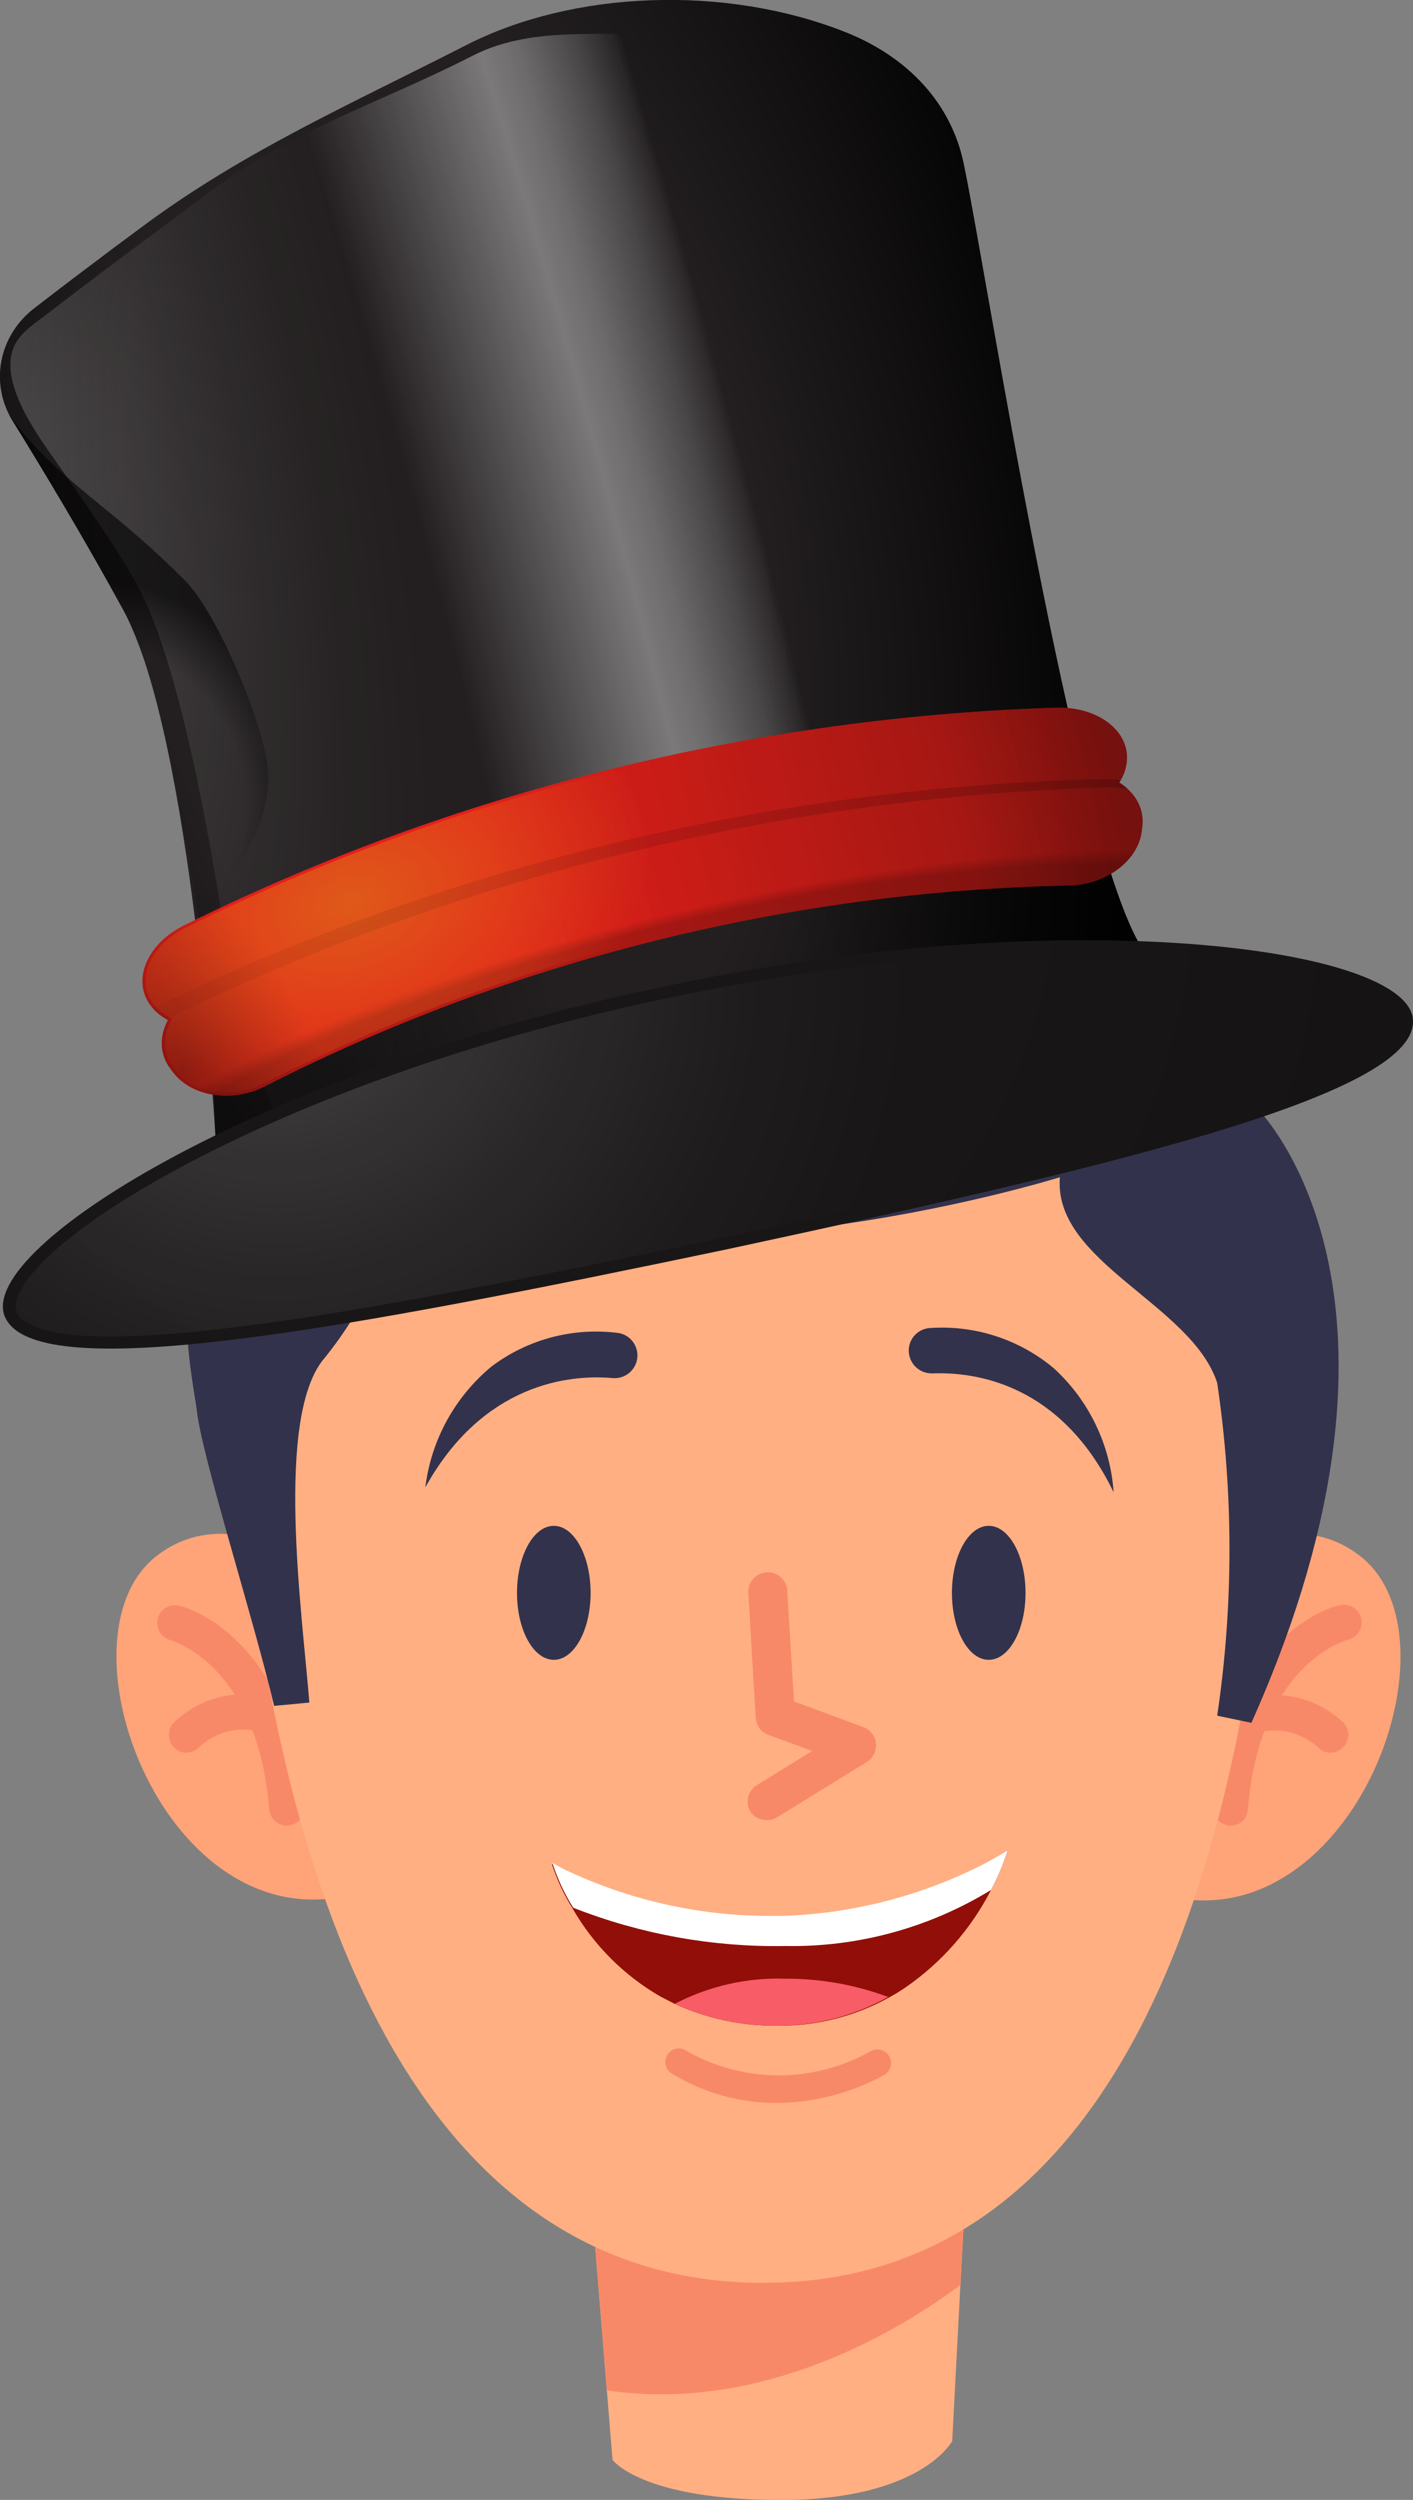 <?xml version="1.0" encoding="UTF-8"?> <svg xmlns="http://www.w3.org/2000/svg" xmlns:xlink="http://www.w3.org/1999/xlink" viewBox="0 0 161.66 286"><rect x="0" y="0" width="161.66" height="286" fill="#808080" stroke="none"/><defs><style> .cls-1 { fill: #920e08; } .cls-2 { fill: url(#radial-gradient-5); } .cls-2, .cls-3, .cls-4, .cls-5, .cls-6, .cls-7, .cls-8, .cls-9 { opacity: .2; } .cls-3 { fill: url(#radial-gradient-6); } .cls-4 { fill: url(#radial-gradient-8); } .cls-5 { fill: url(#radial-gradient-2); } .cls-10 { fill: url(#radial-gradient-7); opacity: .6; } .cls-11 { fill: url(#radial-gradient-4); } .cls-11, .cls-12 { opacity: .4; } .cls-12 { fill: url(#radial-gradient-9); } .cls-13 { fill: #32324c; } .cls-14 { fill: url(#radial-gradient-3); mix-blend-mode: overlay; } .cls-14, .cls-15, .cls-16 { opacity: .5; } .cls-17 { fill: #231f20; } .cls-18 { fill: url(#radial-gradient); } .cls-19 { isolation: isolate; } .cls-6 { fill: url(#radial-gradient-12); } .cls-7 { fill: url(#radial-gradient-10); } .cls-15 { fill: url(#radial-gradient-11); } .cls-20 { fill: #191617; } .cls-8 { fill: url(#linear-gradient-2); } .cls-9 { fill: url(#linear-gradient); } .cls-21 { fill: #fff; } .cls-22 { fill: #ffa378; } .cls-23 { fill: #ffaf82; } .cls-24 { fill: #f88968; } .cls-25 { fill: #f85c66; } .cls-26 { fill: #e3201a; } </style><radialGradient id="radial-gradient" cx="316.59" cy="6.57" fx="316.59" fy="6.57" r="91.67" gradientTransform="translate(311.5 9.54) rotate(170.53) scale(.84 -1.52) skewX(-1.97)" gradientUnits="userSpaceOnUse"><stop offset=".46" stop-color="#000" stop-opacity="0"></stop><stop offset="1" stop-color="#000"></stop></radialGradient><radialGradient id="radial-gradient-2" cx="367.7" cy="-20.93" fx="367.7" fy="-20.93" r="66.53" gradientTransform="translate(-311.8 60.2) rotate(-11.24) scale(.84 -2.4) skewX(-3.65)" gradientUnits="userSpaceOnUse"><stop offset="0" stop-color="#fff"></stop><stop offset=".08" stop-color="#fff" stop-opacity=".85"></stop><stop offset=".21" stop-color="#fff" stop-opacity=".6"></stop><stop offset=".35" stop-color="#fff" stop-opacity=".38"></stop><stop offset=".47" stop-color="#fff" stop-opacity=".22"></stop><stop offset=".58" stop-color="#fff" stop-opacity=".1"></stop><stop offset=".68" stop-color="#fff" stop-opacity=".03"></stop><stop offset=".74" stop-color="#fff" stop-opacity="0"></stop></radialGradient><radialGradient id="radial-gradient-3" cx="380.53" cy="11.59" fx="380.53" fy="11.59" r="117.32" gradientTransform="translate(-304.34 189.05) rotate(-13.33) scale(.84 -3.48) skewX(-6.2)" gradientUnits="userSpaceOnUse"><stop offset=".55" stop-color="#fff" stop-opacity="0"></stop><stop offset=".77" stop-color="#fff" stop-opacity=".8"></stop><stop offset=".78" stop-color="#fff" stop-opacity=".77"></stop><stop offset=".81" stop-color="#fff" stop-opacity=".68"></stop><stop offset=".84" stop-color="#fff" stop-opacity=".54"></stop><stop offset=".88" stop-color="#fff" stop-opacity=".35"></stop><stop offset=".92" stop-color="#fff" stop-opacity=".1"></stop><stop offset=".93" stop-color="#fff" stop-opacity="0"></stop></radialGradient><radialGradient id="radial-gradient-4" cx="296.21" cy="69.21" fx="296.21" fy="69.21" r="47.28" gradientTransform="translate(312.36 14.18) rotate(170.53) scale(.84 -.8) skewX(-1.04)" gradientUnits="userSpaceOnUse"><stop offset=".36" stop-color="#000" stop-opacity="0"></stop><stop offset="1" stop-color="#000"></stop></radialGradient><radialGradient id="radial-gradient-5" cx="318.44" cy="53.24" fx="318.44" fy="53.24" r="148.02" gradientTransform="translate(312.36 14.18) rotate(170.53) scale(.84 -.8) skewX(-1.04)" xlink:href="#radial-gradient"></radialGradient><radialGradient id="radial-gradient-6" cx="350.09" cy="62.74" fx="350.09" fy="62.74" r="117.65" gradientTransform="translate(312.36 14.18) rotate(170.53) scale(.84 -.8) skewX(-1.04)" xlink:href="#radial-gradient-2"></radialGradient><radialGradient id="radial-gradient-7" cx="367.76" cy="32.89" fx="367.76" fy="32.89" r="28.85" gradientTransform="translate(289.9 -41.98) rotate(159.88) scale(.84 -.88) skewX(-2.27)" gradientUnits="userSpaceOnUse"><stop offset=".7" stop-color="#000" stop-opacity="0"></stop><stop offset="1" stop-color="#000"></stop></radialGradient><linearGradient id="linear-gradient" x1="197.43" y1="-11.03" x2="313.19" y2="-11.03" gradientTransform="translate(322.28 44.99) rotate(165.21) scale(1 -.87)" gradientUnits="userSpaceOnUse"><stop offset="0" stop-color="#000"></stop><stop offset=".64" stop-color="#000" stop-opacity="0"></stop></linearGradient><radialGradient id="radial-gradient-8" cx="267.53" cy="-28.59" fx="267.53" fy="-28.59" r="142.57" gradientTransform="translate(233.81 79.18) rotate(165.98) scale(.84 -.7) skewX(-1.31)" gradientUnits="userSpaceOnUse"><stop offset=".85" stop-color="#000" stop-opacity="0"></stop><stop offset="1" stop-color="#000"></stop></radialGradient><radialGradient id="radial-gradient-9" cx="258.39" cy="-13.83" fx="258.39" fy="-13.83" r="34.59" gradientTransform="translate(-190.71 181.64) rotate(-21.16) scale(.84 -1.52) skewX(-8.48)" gradientUnits="userSpaceOnUse"><stop offset="0" stop-color="#000"></stop><stop offset=".52" stop-color="#000" stop-opacity="0"></stop></radialGradient><radialGradient id="radial-gradient-10" cx="189.98" cy="5.62" fx="189.98" fy="5.62" r="87.22" gradientTransform="translate(234.66 82.22) rotate(166.11) scale(.84 -.2) skewX(-.36)" gradientUnits="userSpaceOnUse"><stop offset=".93" stop-color="#000"></stop><stop offset="1" stop-color="#000" stop-opacity="0"></stop></radialGradient><radialGradient id="radial-gradient-11" cx="228.7" cy="-33.8" fx="228.7" fy="-33.8" r="41.65" gradientTransform="translate(228.48 55) rotate(159.95) scale(.84 -.57) skewX(-2.87)" gradientUnits="userSpaceOnUse"><stop offset="0" stop-color="#dc931a"></stop><stop offset="1" stop-color="#dc931a" stop-opacity="0"></stop></radialGradient><radialGradient id="radial-gradient-12" cx="115.91" cy="-23.12" fx="115.91" fy="-23.12" r="145.36" gradientTransform="translate(233.81 79.18) rotate(165.98) scale(.84 -.7) skewX(-1.31)" gradientUnits="userSpaceOnUse"><stop offset="0" stop-color="#000"></stop><stop offset="1" stop-color="#000" stop-opacity="0"></stop></radialGradient><linearGradient id="linear-gradient-2" x1="198.4" y1="-11.6" x2="324.47" y2="-11.6" gradientTransform="translate(322.28 44.99) rotate(165.21) scale(1 -.87)" gradientUnits="userSpaceOnUse"><stop offset="0" stop-color="#000"></stop><stop offset=".85" stop-color="#000" stop-opacity=".45"></stop><stop offset="1" stop-color="#000" stop-opacity="0"></stop></linearGradient></defs><g class="cls-19"><g id="_Слой_2" data-name="Слой 2"><g id="OBJECTS"><path class="cls-23" d="M110.64,247.14l-.76,14.27-.94,17.86s-3.56,6.74-19.56,6.74-19.3-4.59-19.3-4.59l-.65-7.94-2.15-26.48,43.36.15Z"></path><path class="cls-24" d="M110.64,247.14l-.76,14.27c-6.68,5-22.48,14.71-40.45,12.06l-2.15-26.48,43.36.15Z"></path><path class="cls-22" d="M39.83,182.3s-12.27-12-22.06-4.18c-11.5,9.27.62,42.57,21.15,38.92l.91-34.74Z"></path><path class="cls-24" d="M32.77,208.86c-1.03-.03-1.88-.82-1.97-1.85-1.32-16.44-10.91-19.24-11.33-19.39-1.07-.3-1.69-1.4-1.41-2.47.27-1.07,1.36-1.72,2.43-1.44,0,0,0,0,0,0,.53,0,12.8,3.53,14.36,22.95.08,1.11-.74,2.08-1.85,2.18l-.24.03Z"></path><path class="cls-24" d="M21.3,200.51c-.51,0-.99-.21-1.35-.56-.81-.77-.84-2.06-.07-2.87.02-.02.05-.05.07-.07,2.9-2.79,7.06-3.84,10.94-2.77,1.09.27,1.75,1.38,1.47,2.46,0,0,0,0,0,0-.27,1.07-1.36,1.72-2.43,1.45-.01,0-.03,0-.04-.01-2.46-.7-5.11-.07-7,1.65-.39.47-.98.73-1.59.71Z"></path><path class="cls-22" d="M133.68,182.3s12.27-12,22.06-4.18c11.56,9.27-.53,42.57-21.06,39.04l-1-34.86Z"></path><path class="cls-24" d="M140.83,208.86c1.03-.01,1.88-.82,1.94-1.85,1.32-16.44,10.91-19.24,11.33-19.39,1.1-.19,1.84-1.25,1.65-2.35-.19-1.1-1.25-1.84-2.35-1.65-.11.02-.22.05-.32.09-.53,0-12.77,3.53-14.33,22.95-.08,1.11.74,2.08,1.85,2.18l.24.03Z"></path><path class="cls-24" d="M152.3,200.51c.5-.01.97-.21,1.32-.56.81-.75.86-2.01.12-2.83-.04-.04-.08-.08-.12-.12-2.9-2.71-7-3.72-10.83-2.68-1.11.17-1.87,1.2-1.71,2.31.17,1.11,1.2,1.87,2.31,1.71.14-.02.27-.05.4-.1,2.46-.68,5.1-.06,7,1.65.39.42.93.64,1.5.62Z"></path><path class="cls-23" d="M87.4,261.17c-42.39,0-55.48-50.36-59.34-87.23-3.4-31.96,19.75-60.62,51.71-64.02,1.73-.18,3.47-.29,5.22-.32h2.94c32.17.41,57.91,26.83,57.49,58.99-.02,1.44-.09,2.88-.22,4.31-3.27,37.27-15.44,88.26-57.81,88.26Z"></path><path class="cls-13" d="M102.66,92c21.5,14.71,41.16,34.79,41.16,34.79,0,0,21.42,20.95-.65,70.31l-3.91-.82c1.87-12.62,1.87-25.45,0-38.07-2.94-9.03-18.8-13.83-18-23.53,0,0-48.51,15.18-74.78.26-1.35,7.44-4.54,14.43-9.27,20.33-5.88,6.59-2.59,29.57-1.82,39.51l-4.03.38c-2.38-10.12-8.21-28.33-8.83-33.71-.41-3.38-3.87-18.44,3.13-27.44-.62-8.41,3.25-15.45,7-23,2.13-4.38,7.15-7.01,11-10,14.06-10.53,39.44-22.44,59-9Z"></path><path class="cls-1" d="M115.29,211.66c-.49,1.58-1.13,3.1-1.91,4.56-2.28,4.45-5.63,8.27-9.74,11.12-.59.41-1.2.78-1.82,1.12-3.93,2.2-8.36,3.34-12.86,3.29-4.06.05-8.08-.81-11.77-2.5l-1.65-.85c-4.17-2.41-7.63-5.88-10.03-10.06-1-1.6-1.8-3.32-2.38-5.12.67.39,1.35.74,2.06,1.06,7.3,3.36,15.26,5.07,23.3,5h1c8.12-.27,16.08-2.35,23.3-6.09,1.53-.91,2.41-1.5,2.5-1.53Z"></path><path class="cls-25" d="M101.61,228.46c-3.86,2.16-8.22,3.3-12.65,3.29-4.06.05-8.08-.81-11.77-2.5,3.9-2.03,8.26-3.03,12.65-2.88,4.02-.02,8,.69,11.77,2.09Z"></path><path class="cls-21" d="M115.29,211.66c-.49,1.58-1.13,3.1-1.91,4.56-7.07,4.33-15.24,6.56-23.53,6.41-8.3.15-16.55-1.34-24.27-4.38-1-1.6-1.8-3.32-2.38-5.12.67.39,1.35.74,2.06,1.06,7.3,3.36,15.26,5.07,23.3,5h1c8.12-.27,16.08-2.35,23.3-6.09,1.47-.82,2.35-1.41,2.44-1.44Z"></path><path class="cls-13" d="M67.57,182.24c0,4.24-1.88,7.65-4.21,7.65s-4.21-3.41-4.21-7.65,1.88-7.68,4.21-7.68,4.21,3.44,4.21,7.68Z"></path><path class="cls-13" d="M48.66,170.18c.66-5.42,3.38-10.38,7.59-13.86,4.15-3.12,9.36-4.49,14.5-3.82,1.27.2,2.19,1.31,2.18,2.59h0c-.02,1.45-1.21,2.6-2.66,2.58-.1,0-.19,0-.29-.02-4.77-.41-14.71.56-21.33,12.53Z"></path><path class="cls-13" d="M108.91,182.24c0,4.24,1.88,7.65,4.21,7.65s4.21-3.41,4.21-7.65-1.88-7.68-4.21-7.68-4.21,3.44-4.21,7.68Z"></path><path class="cls-13" d="M127.41,170.74c-.37-5.44-2.82-10.53-6.85-14.21-3.97-3.33-9.1-4.98-14.27-4.59-1.28.13-2.27,1.18-2.32,2.47h0c-.05,1.45,1.08,2.66,2.53,2.71.06,0,.12,0,.18,0,4.8-.18,14.68,1.09,20.74,13.62Z"></path><path class="cls-24" d="M87.49,208.22c-.69-.06-1.31-.44-1.68-1.03-.56-1.02-.24-2.3.74-2.94l6.38-3.94-5-1.82c-.84-.31-1.41-1.08-1.47-1.97l-.85-14.39c-.01-1.23.98-2.25,2.21-2.26,1.1-.01,2.05.79,2.23,1.87l.79,12.91,7.94,2.94c.8.29,1.36,1.01,1.44,1.85.09.86-.33,1.69-1.06,2.15l-10.27,6.32c-.42.27-.92.37-1.41.29Z"></path><path class="cls-24" d="M89.37,240.58c-4.32.11-8.59-1.01-12.3-3.24-.79-.34-1.16-1.25-.83-2.04s1.25-1.16,2.04-.83c.13.06.26.13.37.22,6.49,3.65,14.42,3.65,20.92,0,.74-.45,1.7-.21,2.15.53s.21,1.7-.53,2.15h0c-3.63,1.99-7.69,3.09-11.83,3.21Z"></path><path class="cls-17" d="M14.13,69.83c7.86,14.45,10.53,60.34,10.53,60.34,0,0,37.38-3.04,67.82-7.98,22.66-3.68,41.47-8.41,38.15-13.72-7.79-12.45-17.86-77.84-20.39-89.82-1.49-7.03-6.55-12.18-13.45-14.94-13.69-5.46-31.17-4.84-43.49,1.47-12.97,6.64-25.16,12-36.63,20.46-1.23.91-2.45,1.82-3.68,2.73-3.04,2.28-6.07,4.58-9.07,6.9-4.07,3.14-5.12,8.61-2.46,12.9,3.45,5.58,8.3,13.63,12.67,21.66Z"></path><path class="cls-18" d="M.99,47.32c.14.29.3.57.47.85,3.45,5.58,8.3,13.63,12.67,21.66,3.45,6.34,7.37,25.6,8.64,35.67.23,1.81.43,3.59.6,5.32,1.09,10.63,1.29,19.34,1.29,19.34,0,0,37.38-3.04,67.82-7.98,22.66-3.68,41.47-8.41,38.15-13.72-1.81-2.9-3.75-8.66-5.69-15.95-6.38-24.04-12.76-64.67-14.71-73.87-1.49-7.03-6.55-12.18-13.45-14.94-13.69-5.46-31.17-4.84-43.49,1.47-12.97,6.64-25.16,12-36.63,20.46-1.23.91-2.45,1.82-3.68,2.73-3.04,2.28-6.07,4.58-9.07,6.9-3.8,2.94-4.97,7.92-2.93,12.05Z"></path><path class="cls-5" d="M13.9,29.46c-2.79,2.09-5.57,4.19-8.32,6.32-1.47,1.13-3.46,2.35-4.09,4.14-1.55,4.34,3.29,10.55,5.64,13.9,1.91,2.74,3.82,5.47,5.64,8.27,1.15,1.77,2.25,3.56,3.22,5.42,4.36,8.37,7.59,26.21,9.08,35.34.76,4.66,1.54,9.33,2.75,13.9.59,2.24,1.21,4.56,2.15,6.71.65,1.48,1.07,3.81,2.36,4.88.55.46,1.26.7,1.95.94,2.34.8,4.77,1.62,7.25,1.4,1.15-.1,2.27-.42,3.38-.75,3.77-1.12,7.49-2.37,11.17-3.73,3.32-1.23,6.96-1.32,10.48-1.76,8.59-1.06,17.16-2.22,25.7-3.61.67-.11,1.33-.22,2-.33,29.62-4.94,34.5-8.93,35.22-10.42.13-.26.16-.52-.08-.91-6.26-10.01-13.62-51.53-18.02-76.34-1.13-6.36-2.02-11.38-2.55-13.92-1.33-6.28-5.8-11.23-12.58-13.94-5.65-2.25-12.28-2.77-19.69-1.53-6.68,1.11-15.12-.85-22.54,2.95-10.36,5.31-20.66,8.49-29.81,15.39-2.17,1.63-4.41,3.32-6.62,4.95-1.23.9-2.45,1.81-3.67,2.72Z"></path><path class="cls-14" d="M89.82,93.49c4.19-.62,8.39-1.14,12.62-1.48,3.97-.32,7.96-.47,11.95-.36,2.97.08,7.27,1.27,9.99.5-.27-1.65-1.56-3.02-2.17-4.62-.91-2.37-1.24-5.11-1.78-7.58-1.18-5.29-2.27-10.61-3.31-15.93-2.04-10.37-3.89-20.78-5.74-31.18-1.13-6.36-2.02-11.38-2.55-13.92-1.33-6.28-5.8-11.23-12.58-13.94-5.65-2.25-12.28-2.77-19.69-1.53-6.68,1.11-15.12-.85-22.54,2.95-10.36,5.31-20.66,8.49-29.81,15.39-2.17,1.63-4.41,3.32-6.62,4.95-1.23.9-2.45,1.81-3.67,2.72-3.03,2.27-6.07,4.58-9.06,6.88-4.95,3.82-2.58,9.98-.05,14.23,1.75,2.95,3.5,5.89,5.25,8.84,5.82,9.79,13.54,28.31,15.63,39.36.33,1.77.57,3.55.73,5.33.14,1.5.31,3.16,1.49,4.16,3.34,2.85,10.17.02,13.58-1.23,5.66-2.09,10.94-4.99,16.62-7.04,6.59-2.38,13.58-3.55,20.52-4.71,3.72-.62,7.45-1.24,11.19-1.8Z"></path><path class="cls-11" d="M24.66,130.17s37.38-3.04,67.82-7.98c22.66-3.68,41.47-8.41,38.15-13.72-1.81-2.9-3.75-8.66-5.69-15.95-3.71-1.16-7.82-1.49-11.76-1.56-14.68-.24-29.24,2.27-43.68,4.77-6.65,1.15-13.32,2.31-19.8,4.14-6.45,1.83-12.66,4.31-18.7,7.15-2.58,1.21-5.12,2.48-7.64,3.8,1.09,10.63,1.29,19.34,1.29,19.34Z"></path><g><path class="cls-20" d="M.67,150.87c4.03,7.79,39.68,1.01,82.43-7.93,42.67-9.18,78.72-17.49,78.56-26.11-.02-8.44-39.53-13.86-86.17-3.87C28.8,122.8-3.36,143.31.67,150.87Z"></path><path class="cls-2" d="M.67,150.87c4.03,7.79,39.68,1.01,82.43-7.93,42.67-9.18,78.72-17.49,78.56-26.11-.02-8.44-39.53-13.86-86.17-3.87C28.8,122.8-3.36,143.31.67,150.87Z"></path><path class="cls-3" d="M40.2,149.88c12.78-2.13,28.02-5.24,42.58-8.28,19.89-4.28,40.55-8.83,55.22-13.23,18.42-5.53,22.24-9.31,22.2-11.51,0-.64-.44-1.3-1.3-1.99-3.57-2.82-12.93-4.93-25.04-5.65-13.89-.82-30.52.23-46.82,2.95-3.74.62-7.52,1.34-11.23,2.14C34.94,122.92,6.39,139.55,2.28,147.76c-.52,1.04-.63,1.88-.3,2.49.54,1.04,2.71,2.74,11.34,2.65,6.3-.07,15.1-1.05,26.89-3.02Z"></path></g><path class="cls-10" d="M.99,47.32c.14.29.3.57.47.85,3.45,5.58,8.3,13.63,12.67,21.66,3.45,6.34,7.37,25.6,8.64,35.67.74-.98,1.46-1.97,2.17-2.97,3.09-4.33,6.1-9.18,5.72-14.39-.37-5.12-5.77-17.99-9.5-21.73-2.08-2.09-4.25-4.09-6.51-6.01-4.85-4.1-10.18-7.89-13.66-13.08Z"></path><g><path class="cls-26" d="M19.2,116.71c-.99,1.86-.95,3.91.28,5.54.11.15.22.3.34.45.26.35.57.66.9.94,2.38,2,6.35,2.29,9.57.65,28.2-14.4,60.03-22.35,92.07-22.99,4.17-.09,7.88-2.81,8.28-6.27.02-.18.04-.37.06-.55.17-1.6-.46-3.08-1.66-4.2-.29-.27-.62-.53-.98-.75.06-.09.11-.18.16-.27.39-.67.63-1.4.7-2.16.34-3.45-3.29-6.29-8.11-6.14-1.86.06-3.71.14-5.56.24-32.78,1.78-65.13,10.24-94.2,24.67-3.57,1.77-5.33,4.97-4.59,7.63.15.52.39,1.03.74,1.49.08.11.17.23.26.33.43.51.97.94,1.58,1.28.05.03.11.07.17.1Z"></path><path class="cls-9" d="M19.2,116.71c-.99,1.86-.95,3.91.28,5.54.11.15.22.3.34.45.26.35.57.66.9.94,2.38,2,6.35,2.29,9.57.65,28.2-14.4,60.03-22.35,92.07-22.99,4.17-.09,7.88-2.81,8.28-6.27.02-.18.04-.37.06-.55.17-1.6-.46-3.08-1.66-4.2-.29-.27-.62-.53-.98-.75.06-.09.11-.18.16-.27.39-.67.63-1.4.7-2.16.34-3.45-3.29-6.29-8.11-6.14-1.86.06-3.71.14-5.56.24-32.78,1.78-65.13,10.24-94.2,24.67-3.57,1.77-5.33,4.97-4.59,7.63.15.52.39,1.03.74,1.49.08.11.17.23.26.33.43.51.97.94,1.58,1.28.05.03.11.07.17.1Z"></path><path class="cls-9" d="M19.2,116.71c-.99,1.86-.95,3.91.28,5.54.11.15.22.3.34.45.26.35.57.66.9.94,2.38,2,6.35,2.29,9.57.65,28.2-14.4,60.03-22.35,92.07-22.99,4.17-.09,7.88-2.81,8.28-6.27.02-.18.04-.37.06-.55.17-1.6-.46-3.08-1.66-4.2-.29-.27-.62-.53-.98-.75.06-.09.11-.18.16-.27.39-.67.63-1.4.7-2.16.34-3.45-3.29-6.29-8.11-6.14-1.86.06-3.71.14-5.56.24-32.78,1.78-65.13,10.24-94.2,24.67-3.57,1.77-5.33,4.97-4.59,7.63.15.52.39,1.03.74,1.49.08.11.17.23.26.33.43.51.97.94,1.58,1.28.05.03.11.07.17.1Z"></path><path class="cls-4" d="M19.2,116.71c-.99,1.86-.95,3.91.28,5.54.11.15.22.3.34.45.26.35.57.66.9.94,2.38,2,6.35,2.29,9.57.65,28.2-14.4,60.03-22.35,92.07-22.99,4.17-.09,7.88-2.81,8.28-6.27.02-.18.04-.37.06-.55.17-1.6-.46-3.08-1.66-4.2-.29-.27-.62-.53-.98-.75.06-.09.11-.18.16-.27.39-.67.63-1.4.7-2.16.34-3.45-3.29-6.29-8.11-6.14-1.86.06-3.71.14-5.56.24-32.78,1.78-65.13,10.24-94.2,24.67-3.57,1.77-5.33,4.97-4.59,7.63.15.52.39,1.03.74,1.49.08.11.17.23.26.33.43.51.97.94,1.58,1.28.05.03.11.07.17.1Z"></path><path class="cls-12" d="M19.2,116.71c-.99,1.86-.95,3.91.28,5.54.11.15.22.3.34.45.26.35.57.66.9.94,2.38,2,6.35,2.29,9.57.65,28.2-14.4,60.03-22.35,92.07-22.99,4.17-.09,7.88-2.81,8.28-6.27.02-.18.04-.37.06-.55.17-1.6-.46-3.08-1.66-4.2-.29-.27-.62-.53-.98-.75.06-.09.11-.18.16-.27.39-.67.63-1.4.7-2.16.34-3.45-3.29-6.29-8.11-6.14-1.86.06-3.71.14-5.56.24-32.78,1.78-65.13,10.24-94.2,24.67-3.57,1.77-5.33,4.97-4.59,7.63.15.52.39,1.03.74,1.49.08.11.17.23.26.33.43.51.97.94,1.58,1.28.05.03.11.07.17.1Z"></path><path class="cls-7" d="M19.2,116.71c-.99,1.86-.95,3.91.28,5.54.11.15.22.3.34.45.26.35.57.66.9.94,2.38,2,6.35,2.29,9.57.65,28.2-14.4,60.03-22.35,92.07-22.99,4.17-.09,7.88-2.81,8.28-6.27.02-.18.04-.37.06-.55.17-1.6-.46-3.08-1.66-4.2-.29-.27-.62-.53-.98-.75.06-.09.11-.18.16-.27.39-.67.63-1.4.7-2.16.34-3.45-3.29-6.29-8.11-6.14-1.86.06-3.71.14-5.56.24-32.78,1.78-65.13,10.24-94.2,24.67-3.57,1.77-5.33,4.97-4.59,7.63.15.52.39,1.03.74,1.49.08.11.17.23.26.33.43.51.97.94,1.58,1.28.05.03.11.07.17.1Z"></path><path class="cls-15" d="M124.48,100.69c3.16-.79,5.48-3.06,5.77-5.67.02-.18.04-.37.06-.55.16-1.47-.4-2.88-1.57-3.96-.29-.27-.6-.51-.93-.72l-.26-.16.16-.25c.05-.08.1-.16.15-.24.38-.66.6-1.34.66-2.04.14-1.44-.45-2.82-1.67-3.89-1.47-1.29-3.68-1.99-6.07-1.92-1.89.06-3.75.14-5.55.24-15.36.83-30.74,3.15-45.72,6.89-16.79,4.19-33.04,10.16-48.3,17.73-3.32,1.65-5.12,4.63-4.39,7.26.14.49.37.97.69,1.4.08.12.16.22.25.31.4.48.9.88,1.49,1.21.06.04.11.06.16.09l.27.14-.14.26c-.97,1.81-.88,3.72.26,5.24.11.15.22.3.34.45.25.33.54.63.85.89,1.77,1.49,4.5,2,7.13,1.34.69-.17,1.35-.42,1.97-.73,14.06-7.18,29.1-12.8,44.69-16.69,15.59-3.89,31.6-6.03,47.58-6.35.7-.01,1.41-.11,2.1-.28Z"></path><g class="cls-16"><path class="cls-6" d="M17.46,115.33c.43.51.97.94,1.58,1.28,33.13-16.23,70.1-25.37,107.4-26.53.91-.03,1.79.04,2.61.2-.29-.27-.62-.53-.98-.75.06-.09.11-.18.16-.27-.65-.1-1.34-.14-2.05-.12-37.69.87-75.14,9.89-108.71,26.19Z"></path><path class="cls-8" d="M17.46,115.33c.43.51.97.94,1.58,1.28,33.13-16.23,70.1-25.37,107.4-26.53.91-.03,1.79.04,2.61.2-.29-.27-.62-.53-.98-.75.06-.09.11-.18.16-.27-.65-.1-1.34-.14-2.05-.12-37.69.87-75.14,9.89-108.71,26.19Z"></path></g></g></g></g></g></svg> 